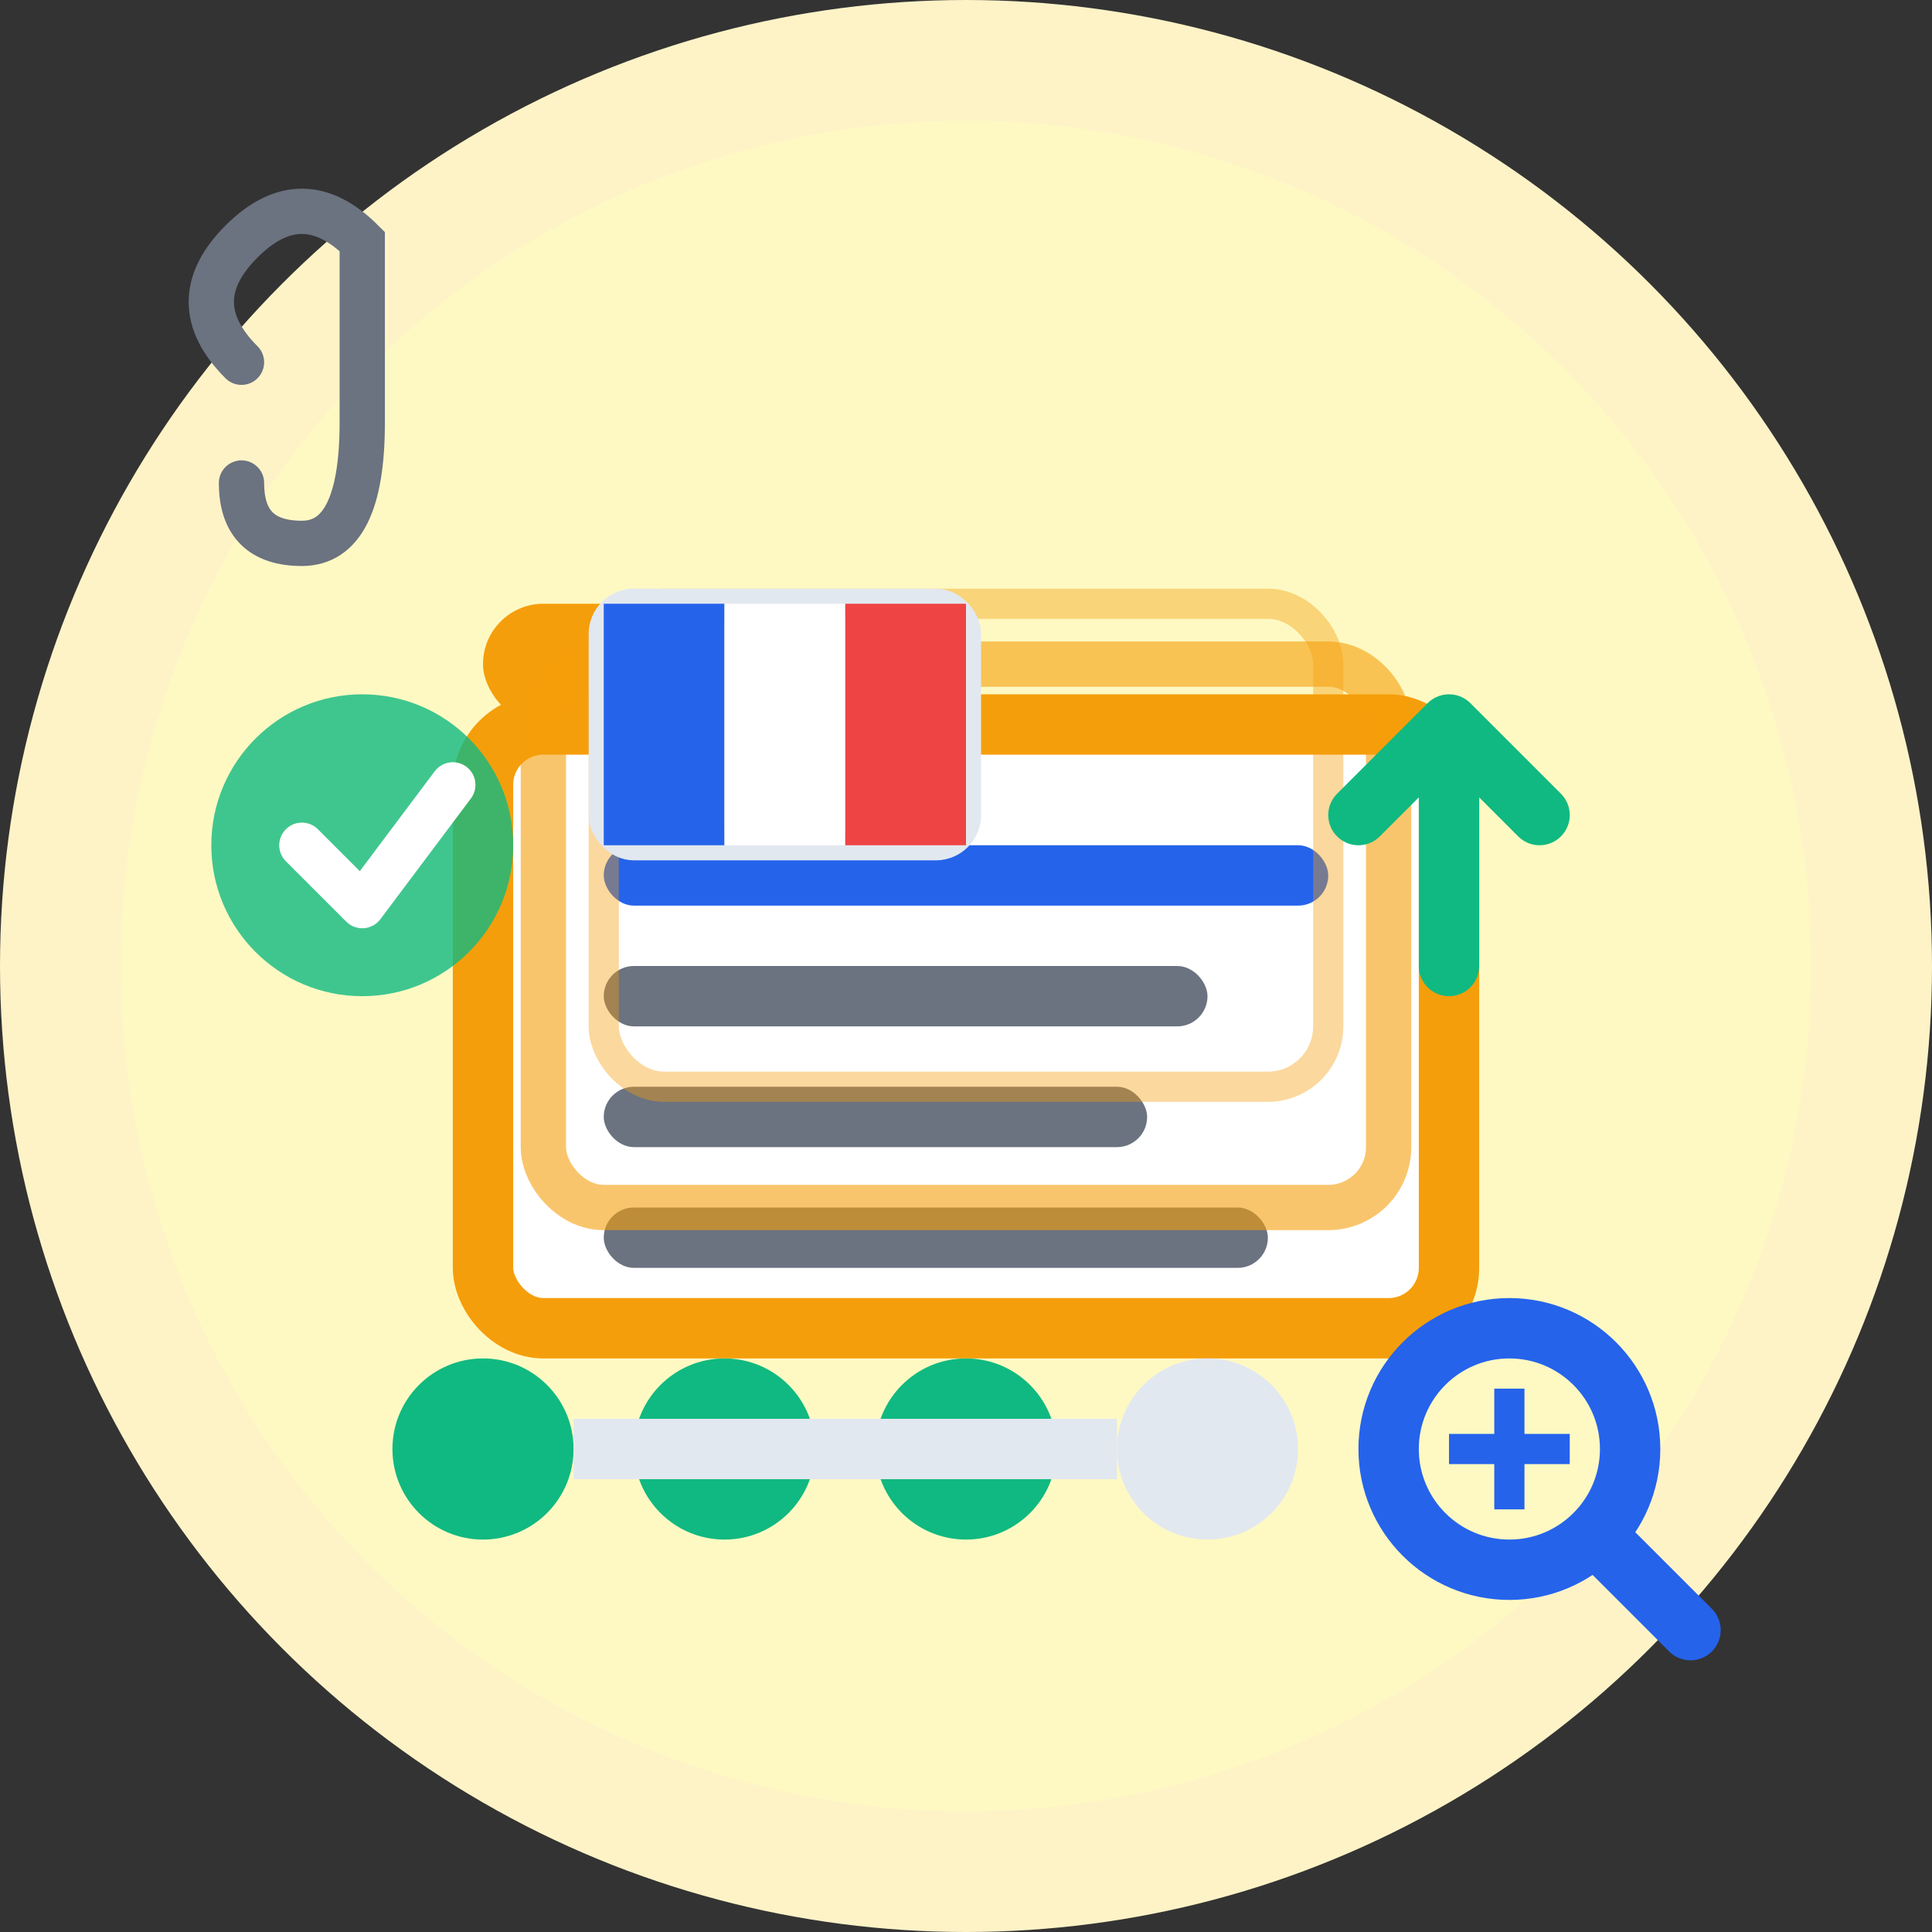 <svg width="64" height="64" viewBox="0 0 64 64" fill="none" xmlns="http://www.w3.org/2000/svg">
  <rect x="0" y="0" width="64" height="64" fill="#333333" stroke="none"/>
  <!-- Background circle -->
  <circle cx="32" cy="32" r="32" fill="#fef3c7"/>
  <circle cx="32" cy="32" r="28" fill="#fef9c3"/>
  
  <!-- Main folder/document stack -->
  <g transform="translate(32, 32)">
    <!-- Folder base -->
    <rect x="-16" y="-8" width="32" height="20" fill="#ffffff" stroke="#f59e0b" stroke-width="2" rx="2"/>
    
    <!-- Folder tab -->
    <rect x="-16" y="-12" width="12" height="4" fill="#f59e0b" rx="2"/>
    
    <!-- Document pages inside -->
    <rect x="-12" y="-4" width="24" height="2" fill="#2563eb" rx="1"/>
    <rect x="-12" y="0" width="20" height="2" fill="#6b7280" rx="1"/>
    <rect x="-12" y="4" width="18" height="2" fill="#6b7280" rx="1"/>
    <rect x="-12" y="8" width="22" height="2" fill="#6b7280" rx="1"/>
    
    <!-- Second folder (stacked) -->
    <rect x="-14" y="-10" width="28" height="18" fill="none" stroke="#f59e0b" stroke-width="1.5" rx="2" opacity="0.6"/>
    
    <!-- Third folder (background) -->
    <rect x="-12" y="-12" width="24" height="16" fill="none" stroke="#f59e0b" stroke-width="1" rx="2" opacity="0.4"/>
  </g>
  
  <!-- French flag on folder -->
  <g transform="translate(20, 20)">
    <rect x="0" y="0" width="12" height="8" fill="#ffffff" stroke="#e2e8f0" stroke-width="1" rx="1"/>
    <rect x="0" y="0" width="4" height="8" fill="#2563eb"/>
    <rect x="4" y="0" width="4" height="8" fill="#ffffff"/>
    <rect x="8" y="0" width="4" height="8" fill="#ef4444"/>
  </g>
  
  <!-- Optimization arrows -->
  <g transform="translate(48, 24)">
    <!-- Upward arrow -->
    <path d="M0 8 L0 0 M-3 3 L0 0 L3 3" stroke="#10b981" stroke-width="2" stroke-linecap="round" stroke-linejoin="round"/>
  </g>
  
  <!-- Progress indicators -->
  <g transform="translate(16, 48)">
    <!-- Progress dots -->
    <circle cx="0" cy="0" r="3" fill="#10b981"/>
    <circle cx="8" cy="0" r="3" fill="#10b981"/>
    <circle cx="16" cy="0" r="3" fill="#10b981"/>
    <circle cx="24" cy="0" r="3" fill="#e2e8f0"/>
    
    <!-- Connecting line -->
    <line x1="3" y1="0" x2="21" y2="0" stroke="#e2e8f0" stroke-width="2"/>
  </g>
  
  <!-- Magnifying glass (review/optimization) -->
  <g transform="translate(50, 48)">
    <circle cx="0" cy="0" r="4" fill="none" stroke="#2563eb" stroke-width="2"/>
    <line x1="3" y1="3" x2="6" y2="6" stroke="#2563eb" stroke-width="2" stroke-linecap="round"/>
    
    <!-- Plus sign inside (improvement) -->
    <line x1="-2" y1="0" x2="2" y2="0" stroke="#2563eb" stroke-width="1"/>
    <line x1="0" y1="-2" x2="0" y2="2" stroke="#2563eb" stroke-width="1"/>
  </g>
  
  <!-- Document approval stamp -->
  <g transform="translate(12, 28)">
    <circle cx="0" cy="0" r="5" fill="#10b981" opacity="0.8"/>
    <path d="M-2 0 L0 2 L3 -2" stroke="#ffffff" stroke-width="1.5" stroke-linecap="round" stroke-linejoin="round"/>
  </g>
  
  <!-- Paperclip (organization) -->
  <g transform="translate(8, 12)">
    <path d="M0 0 Q-2 -2 0 -4 Q2 -6 4 -4 L4 2 Q4 6 2 6 Q0 6 0 4" 
          fill="none" stroke="#6b7280" stroke-width="1.5" stroke-linecap="round"/>
  </g>
</svg>
